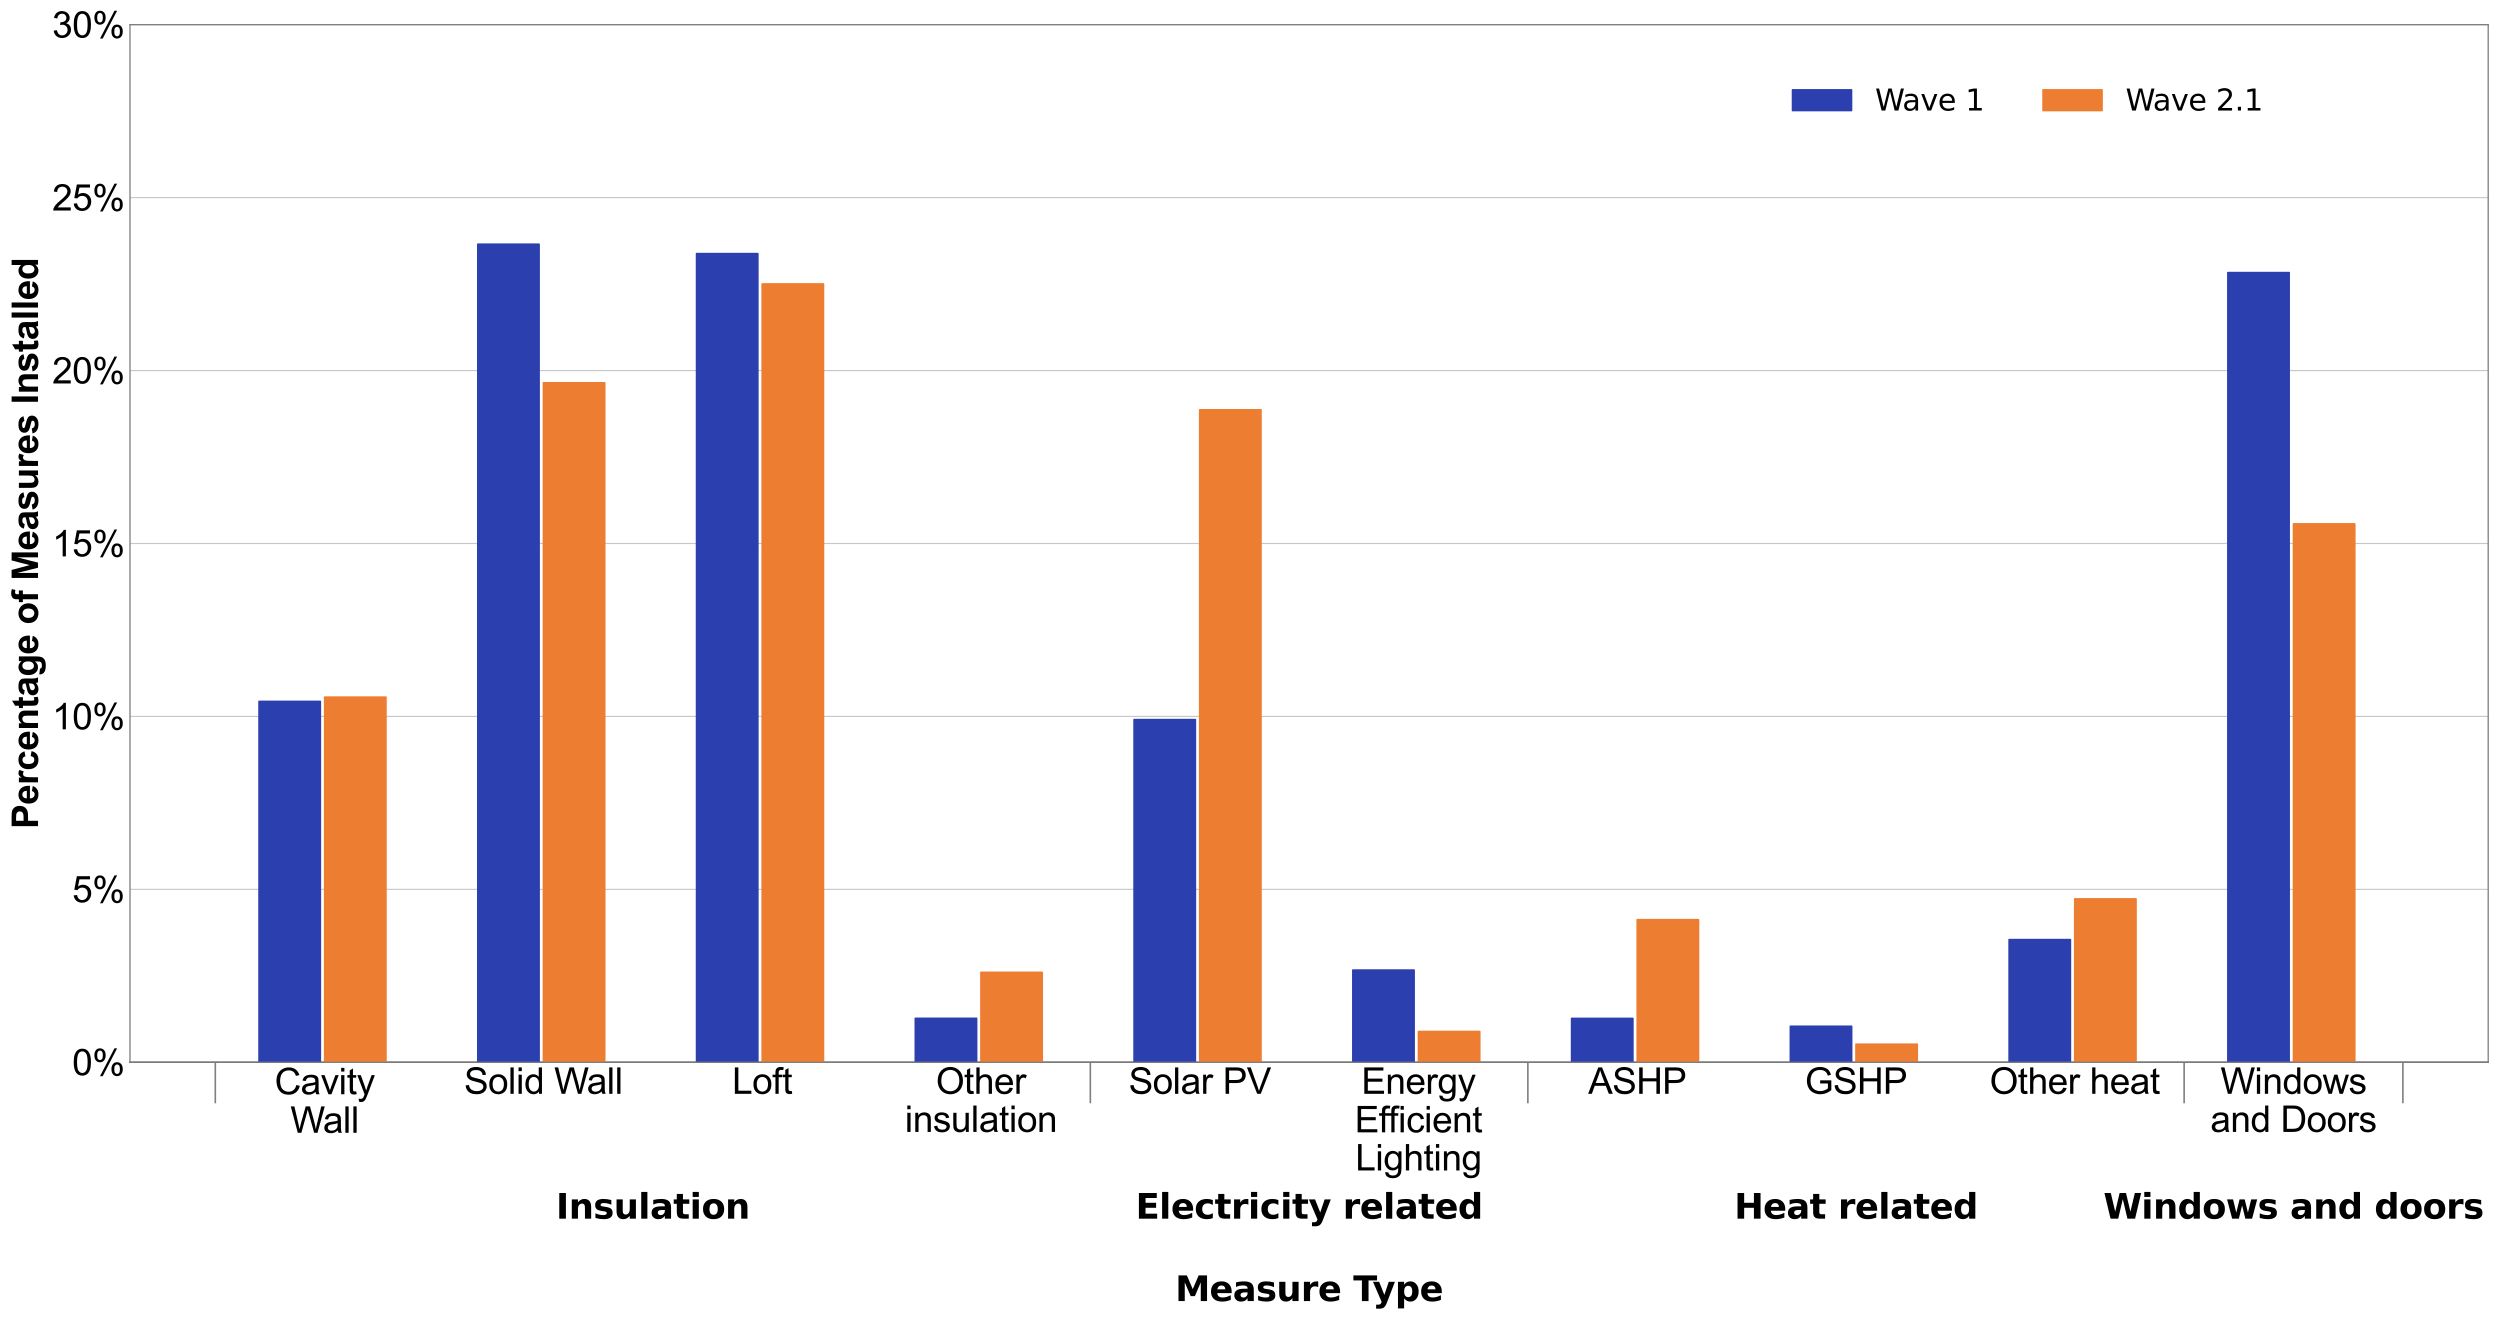 <?xml version="1.0" encoding="utf-8" standalone="no"?>
<!DOCTYPE svg PUBLIC "-//W3C//DTD SVG 1.1//EN"
  "http://www.w3.org/Graphics/SVG/1.1/DTD/svg11.dtd">
<svg xmlns:xlink="http://www.w3.org/1999/xlink" width="1526.577pt" height="806.218pt" viewBox="0 0 1526.577 806.218" xmlns="http://www.w3.org/2000/svg" version="1.1">
 <defs>
  <style type="text/css">*{stroke-linejoin: round; stroke-linecap: butt}</style>
 </defs>
 <g id="figure_1">
  <g id="patch_1">
   <path d="M 0 806.218 
L 1526.577 806.218 
L 1526.577 0 
L 0 0 
z
" style="fill: #ffffff"/>
  </g>
  <g id="axes_1">
   <g id="patch_2">
    <path d="M 79.377 648.674 
L 1519.377 648.674 
L 1519.377 15.074 
L 79.377 15.074 
z
" style="fill: #ffffff"/>
   </g>
   <g id="axes_2">
    <g id="patch_3">
     <path d="M 79.377 724.706 
L 1519.377 724.706 
L 1519.377 724.706 
L 79.377 724.706 
z
" style="fill: #ffffff"/>
    </g>
    <g id="matplotlib.axis_1">
     <g id="xtick_1">
      <g id="line2d_1"/>
      <g id="text_1">
       <!-- Insulation -->
       <g transform="translate(339.537 744.162)scale(0.21 -0.21)">
        <defs>
         <path id="DejaVuSans-Bold-49" d="M 588 4666 
L 1791 4666 
L 1791 0 
L 588 0 
L 588 4666 
z
" transform="scale(0.016)"/>
         <path id="DejaVuSans-Bold-6e" d="M 4056 2131 
L 4056 0 
L 2931 0 
L 2931 347 
L 2931 1631 
Q 2931 2084 2911 2256 
Q 2891 2428 2841 2509 
Q 2775 2619 2662 2680 
Q 2550 2741 2406 2741 
Q 2056 2741 1856 2470 
Q 1656 2200 1656 1722 
L 1656 0 
L 538 0 
L 538 3500 
L 1656 3500 
L 1656 2988 
Q 1909 3294 2193 3439 
Q 2478 3584 2822 3584 
Q 3428 3584 3742 3212 
Q 4056 2841 4056 2131 
z
" transform="scale(0.016)"/>
         <path id="DejaVuSans-Bold-73" d="M 3272 3391 
L 3272 2541 
Q 2913 2691 2578 2766 
Q 2244 2841 1947 2841 
Q 1628 2841 1473 2761 
Q 1319 2681 1319 2516 
Q 1319 2381 1436 2309 
Q 1553 2238 1856 2203 
L 2053 2175 
Q 2913 2066 3209 1816 
Q 3506 1566 3506 1031 
Q 3506 472 3093 190 
Q 2681 -91 1863 -91 
Q 1516 -91 1145 -36 
Q 775 19 384 128 
L 384 978 
Q 719 816 1070 734 
Q 1422 653 1784 653 
Q 2113 653 2278 743 
Q 2444 834 2444 1013 
Q 2444 1163 2330 1236 
Q 2216 1309 1875 1350 
L 1678 1375 
Q 931 1469 631 1722 
Q 331 1975 331 2491 
Q 331 3047 712 3315 
Q 1094 3584 1881 3584 
Q 2191 3584 2531 3537 
Q 2872 3491 3272 3391 
z
" transform="scale(0.016)"/>
         <path id="DejaVuSans-Bold-75" d="M 500 1363 
L 500 3500 
L 1625 3500 
L 1625 3150 
Q 1625 2866 1622 2436 
Q 1619 2006 1619 1863 
Q 1619 1441 1641 1255 
Q 1663 1069 1716 984 
Q 1784 875 1895 815 
Q 2006 756 2150 756 
Q 2500 756 2700 1025 
Q 2900 1294 2900 1772 
L 2900 3500 
L 4019 3500 
L 4019 0 
L 2900 0 
L 2900 506 
Q 2647 200 2364 54 
Q 2081 -91 1741 -91 
Q 1134 -91 817 281 
Q 500 653 500 1363 
z
" transform="scale(0.016)"/>
         <path id="DejaVuSans-Bold-6c" d="M 538 4863 
L 1656 4863 
L 1656 0 
L 538 0 
L 538 4863 
z
" transform="scale(0.016)"/>
         <path id="DejaVuSans-Bold-61" d="M 2106 1575 
Q 1756 1575 1579 1456 
Q 1403 1338 1403 1106 
Q 1403 894 1545 773 
Q 1688 653 1941 653 
Q 2256 653 2472 879 
Q 2688 1106 2688 1447 
L 2688 1575 
L 2106 1575 
z
M 3816 1997 
L 3816 0 
L 2688 0 
L 2688 519 
Q 2463 200 2181 54 
Q 1900 -91 1497 -91 
Q 953 -91 614 226 
Q 275 544 275 1050 
Q 275 1666 698 1953 
Q 1122 2241 2028 2241 
L 2688 2241 
L 2688 2328 
Q 2688 2594 2478 2717 
Q 2269 2841 1825 2841 
Q 1466 2841 1156 2769 
Q 847 2697 581 2553 
L 581 3406 
Q 941 3494 1303 3539 
Q 1666 3584 2028 3584 
Q 2975 3584 3395 3211 
Q 3816 2838 3816 1997 
z
" transform="scale(0.016)"/>
         <path id="DejaVuSans-Bold-74" d="M 1759 4494 
L 1759 3500 
L 2913 3500 
L 2913 2700 
L 1759 2700 
L 1759 1216 
Q 1759 972 1856 886 
Q 1953 800 2241 800 
L 2816 800 
L 2816 0 
L 1856 0 
Q 1194 0 917 276 
Q 641 553 641 1216 
L 641 2700 
L 84 2700 
L 84 3500 
L 641 3500 
L 641 4494 
L 1759 4494 
z
" transform="scale(0.016)"/>
         <path id="DejaVuSans-Bold-69" d="M 538 3500 
L 1656 3500 
L 1656 0 
L 538 0 
L 538 3500 
z
M 538 4863 
L 1656 4863 
L 1656 3950 
L 538 3950 
L 538 4863 
z
" transform="scale(0.016)"/>
         <path id="DejaVuSans-Bold-6f" d="M 2203 2784 
Q 1831 2784 1636 2517 
Q 1441 2250 1441 1747 
Q 1441 1244 1636 976 
Q 1831 709 2203 709 
Q 2569 709 2762 976 
Q 2956 1244 2956 1747 
Q 2956 2250 2762 2517 
Q 2569 2784 2203 2784 
z
M 2203 3584 
Q 3106 3584 3614 3096 
Q 4122 2609 4122 1747 
Q 4122 884 3614 396 
Q 3106 -91 2203 -91 
Q 1297 -91 786 396 
Q 275 884 275 1747 
Q 275 2609 786 3096 
Q 1297 3584 2203 3584 
z
" transform="scale(0.016)"/>
        </defs>
        <use xlink:href="#DejaVuSans-Bold-49"/>
        <use xlink:href="#DejaVuSans-Bold-6e" x="37.207"/>
        <use xlink:href="#DejaVuSans-Bold-73" x="108.398"/>
        <use xlink:href="#DejaVuSans-Bold-75" x="167.92"/>
        <use xlink:href="#DejaVuSans-Bold-6c" x="239.111"/>
        <use xlink:href="#DejaVuSans-Bold-61" x="273.389"/>
        <use xlink:href="#DejaVuSans-Bold-74" x="340.869"/>
        <use xlink:href="#DejaVuSans-Bold-69" x="388.672"/>
        <use xlink:href="#DejaVuSans-Bold-6f" x="422.949"/>
        <use xlink:href="#DejaVuSans-Bold-6e" x="491.65"/>
       </g>
      </g>
     </g>
     <g id="xtick_2">
      <g id="line2d_2"/>
      <g id="text_2">
       <!-- Electricity related -->
       <g transform="translate(693.477 744.162)scale(0.21 -0.21)">
        <defs>
         <path id="DejaVuSans-Bold-45" d="M 588 4666 
L 3834 4666 
L 3834 3756 
L 1791 3756 
L 1791 2888 
L 3713 2888 
L 3713 1978 
L 1791 1978 
L 1791 909 
L 3903 909 
L 3903 0 
L 588 0 
L 588 4666 
z
" transform="scale(0.016)"/>
         <path id="DejaVuSans-Bold-65" d="M 4031 1759 
L 4031 1441 
L 1416 1441 
Q 1456 1047 1700 850 
Q 1944 653 2381 653 
Q 2734 653 3104 758 
Q 3475 863 3866 1075 
L 3866 213 
Q 3469 63 3072 -14 
Q 2675 -91 2278 -91 
Q 1328 -91 801 392 
Q 275 875 275 1747 
Q 275 2603 792 3093 
Q 1309 3584 2216 3584 
Q 3041 3584 3536 3087 
Q 4031 2591 4031 1759 
z
M 2881 2131 
Q 2881 2450 2695 2645 
Q 2509 2841 2209 2841 
Q 1884 2841 1681 2658 
Q 1478 2475 1428 2131 
L 2881 2131 
z
" transform="scale(0.016)"/>
         <path id="DejaVuSans-Bold-63" d="M 3366 3391 
L 3366 2478 
Q 3138 2634 2908 2709 
Q 2678 2784 2431 2784 
Q 1963 2784 1702 2511 
Q 1441 2238 1441 1747 
Q 1441 1256 1702 982 
Q 1963 709 2431 709 
Q 2694 709 2930 787 
Q 3166 866 3366 1019 
L 3366 103 
Q 3103 6 2833 -42 
Q 2563 -91 2291 -91 
Q 1344 -91 809 395 
Q 275 881 275 1747 
Q 275 2613 809 3098 
Q 1344 3584 2291 3584 
Q 2566 3584 2833 3536 
Q 3100 3488 3366 3391 
z
" transform="scale(0.016)"/>
         <path id="DejaVuSans-Bold-72" d="M 3138 2547 
Q 2991 2616 2845 2648 
Q 2700 2681 2553 2681 
Q 2122 2681 1889 2404 
Q 1656 2128 1656 1613 
L 1656 0 
L 538 0 
L 538 3500 
L 1656 3500 
L 1656 2925 
Q 1872 3269 2151 3426 
Q 2431 3584 2822 3584 
Q 2878 3584 2943 3579 
Q 3009 3575 3134 3559 
L 3138 2547 
z
" transform="scale(0.016)"/>
         <path id="DejaVuSans-Bold-79" d="M 78 3500 
L 1197 3500 
L 2138 1125 
L 2938 3500 
L 4056 3500 
L 2584 -331 
Q 2363 -916 2067 -1148 
Q 1772 -1381 1288 -1381 
L 641 -1381 
L 641 -647 
L 991 -647 
Q 1275 -647 1404 -556 
Q 1534 -466 1606 -231 
L 1638 -134 
L 78 3500 
z
" transform="scale(0.016)"/>
         <path id="DejaVuSans-Bold-20" transform="scale(0.016)"/>
         <path id="DejaVuSans-Bold-64" d="M 2919 2988 
L 2919 4863 
L 4044 4863 
L 4044 0 
L 2919 0 
L 2919 506 
Q 2688 197 2409 53 
Q 2131 -91 1766 -91 
Q 1119 -91 703 423 
Q 288 938 288 1747 
Q 288 2556 703 3070 
Q 1119 3584 1766 3584 
Q 2128 3584 2408 3439 
Q 2688 3294 2919 2988 
z
M 2181 722 
Q 2541 722 2730 984 
Q 2919 1247 2919 1747 
Q 2919 2247 2730 2509 
Q 2541 2772 2181 2772 
Q 1825 2772 1636 2509 
Q 1447 2247 1447 1747 
Q 1447 1247 1636 984 
Q 1825 722 2181 722 
z
" transform="scale(0.016)"/>
        </defs>
        <use xlink:href="#DejaVuSans-Bold-45"/>
        <use xlink:href="#DejaVuSans-Bold-6c" x="68.311"/>
        <use xlink:href="#DejaVuSans-Bold-65" x="102.588"/>
        <use xlink:href="#DejaVuSans-Bold-63" x="170.41"/>
        <use xlink:href="#DejaVuSans-Bold-74" x="229.688"/>
        <use xlink:href="#DejaVuSans-Bold-72" x="277.49"/>
        <use xlink:href="#DejaVuSans-Bold-69" x="326.807"/>
        <use xlink:href="#DejaVuSans-Bold-63" x="361.084"/>
        <use xlink:href="#DejaVuSans-Bold-69" x="420.361"/>
        <use xlink:href="#DejaVuSans-Bold-74" x="454.639"/>
        <use xlink:href="#DejaVuSans-Bold-79" x="502.441"/>
        <use xlink:href="#DejaVuSans-Bold-20" x="567.627"/>
        <use xlink:href="#DejaVuSans-Bold-72" x="602.441"/>
        <use xlink:href="#DejaVuSans-Bold-65" x="651.758"/>
        <use xlink:href="#DejaVuSans-Bold-6c" x="719.58"/>
        <use xlink:href="#DejaVuSans-Bold-61" x="753.857"/>
        <use xlink:href="#DejaVuSans-Bold-74" x="821.338"/>
        <use xlink:href="#DejaVuSans-Bold-65" x="869.141"/>
        <use xlink:href="#DejaVuSans-Bold-64" x="936.963"/>
       </g>
      </g>
     </g>
     <g id="xtick_3">
      <g id="line2d_3"/>
      <g id="text_3">
       <!-- Heat related -->
       <g transform="translate(1059.018 744.162)scale(0.21 -0.21)">
        <defs>
         <path id="DejaVuSans-Bold-48" d="M 588 4666 
L 1791 4666 
L 1791 2888 
L 3566 2888 
L 3566 4666 
L 4769 4666 
L 4769 0 
L 3566 0 
L 3566 1978 
L 1791 1978 
L 1791 0 
L 588 0 
L 588 4666 
z
" transform="scale(0.016)"/>
        </defs>
        <use xlink:href="#DejaVuSans-Bold-48"/>
        <use xlink:href="#DejaVuSans-Bold-65" x="83.691"/>
        <use xlink:href="#DejaVuSans-Bold-61" x="151.514"/>
        <use xlink:href="#DejaVuSans-Bold-74" x="218.994"/>
        <use xlink:href="#DejaVuSans-Bold-20" x="266.797"/>
        <use xlink:href="#DejaVuSans-Bold-72" x="301.611"/>
        <use xlink:href="#DejaVuSans-Bold-65" x="350.928"/>
        <use xlink:href="#DejaVuSans-Bold-6c" x="418.75"/>
        <use xlink:href="#DejaVuSans-Bold-61" x="453.027"/>
        <use xlink:href="#DejaVuSans-Bold-74" x="520.508"/>
        <use xlink:href="#DejaVuSans-Bold-65" x="568.311"/>
        <use xlink:href="#DejaVuSans-Bold-64" x="636.133"/>
       </g>
      </g>
     </g>
     <g id="xtick_4">
      <g id="line2d_4"/>
      <g id="text_4">
       <!-- Windows and doors -->
       <g transform="translate(1284.397 744.162)scale(0.21 -0.21)">
        <defs>
         <path id="DejaVuSans-Bold-57" d="M 191 4666 
L 1344 4666 
L 2150 1275 
L 2950 4666 
L 4109 4666 
L 4909 1275 
L 5716 4666 
L 6859 4666 
L 5759 0 
L 4372 0 
L 3525 3547 
L 2688 0 
L 1300 0 
L 191 4666 
z
" transform="scale(0.016)"/>
         <path id="DejaVuSans-Bold-77" d="M 225 3500 
L 1313 3500 
L 1900 1088 
L 2491 3500 
L 3425 3500 
L 4013 1113 
L 4603 3500 
L 5691 3500 
L 4769 0 
L 3547 0 
L 2956 2406 
L 2369 0 
L 1147 0 
L 225 3500 
z
" transform="scale(0.016)"/>
        </defs>
        <use xlink:href="#DejaVuSans-Bold-57"/>
        <use xlink:href="#DejaVuSans-Bold-69" x="110.303"/>
        <use xlink:href="#DejaVuSans-Bold-6e" x="144.58"/>
        <use xlink:href="#DejaVuSans-Bold-64" x="215.771"/>
        <use xlink:href="#DejaVuSans-Bold-6f" x="287.354"/>
        <use xlink:href="#DejaVuSans-Bold-77" x="356.055"/>
        <use xlink:href="#DejaVuSans-Bold-73" x="448.438"/>
        <use xlink:href="#DejaVuSans-Bold-20" x="507.959"/>
        <use xlink:href="#DejaVuSans-Bold-61" x="542.773"/>
        <use xlink:href="#DejaVuSans-Bold-6e" x="610.254"/>
        <use xlink:href="#DejaVuSans-Bold-64" x="681.445"/>
        <use xlink:href="#DejaVuSans-Bold-20" x="753.027"/>
        <use xlink:href="#DejaVuSans-Bold-64" x="787.842"/>
        <use xlink:href="#DejaVuSans-Bold-6f" x="859.424"/>
        <use xlink:href="#DejaVuSans-Bold-6f" x="928.125"/>
        <use xlink:href="#DejaVuSans-Bold-72" x="996.826"/>
        <use xlink:href="#DejaVuSans-Bold-73" x="1046.143"/>
       </g>
      </g>
     </g>
     <g id="text_5">
      <!-- Measure Type -->
      <g transform="translate(717.642 794.486)scale(0.21 -0.21)">
       <defs>
        <path id="DejaVuSans-Bold-4d" d="M 588 4666 
L 2119 4666 
L 3181 2169 
L 4250 4666 
L 5778 4666 
L 5778 0 
L 4641 0 
L 4641 3413 
L 3566 897 
L 2803 897 
L 1728 3413 
L 1728 0 
L 588 0 
L 588 4666 
z
" transform="scale(0.016)"/>
        <path id="DejaVuSans-Bold-54" d="M 31 4666 
L 4331 4666 
L 4331 3756 
L 2784 3756 
L 2784 0 
L 1581 0 
L 1581 3756 
L 31 3756 
L 31 4666 
z
" transform="scale(0.016)"/>
        <path id="DejaVuSans-Bold-70" d="M 1656 506 
L 1656 -1331 
L 538 -1331 
L 538 3500 
L 1656 3500 
L 1656 2988 
Q 1888 3294 2169 3439 
Q 2450 3584 2816 3584 
Q 3463 3584 3878 3070 
Q 4294 2556 4294 1747 
Q 4294 938 3878 423 
Q 3463 -91 2816 -91 
Q 2450 -91 2169 54 
Q 1888 200 1656 506 
z
M 2400 2772 
Q 2041 2772 1848 2508 
Q 1656 2244 1656 1747 
Q 1656 1250 1848 986 
Q 2041 722 2400 722 
Q 2759 722 2948 984 
Q 3138 1247 3138 1747 
Q 3138 2247 2948 2509 
Q 2759 2772 2400 2772 
z
" transform="scale(0.016)"/>
       </defs>
       <use xlink:href="#DejaVuSans-Bold-4d"/>
       <use xlink:href="#DejaVuSans-Bold-65" x="99.512"/>
       <use xlink:href="#DejaVuSans-Bold-61" x="167.334"/>
       <use xlink:href="#DejaVuSans-Bold-73" x="234.814"/>
       <use xlink:href="#DejaVuSans-Bold-75" x="294.336"/>
       <use xlink:href="#DejaVuSans-Bold-72" x="365.527"/>
       <use xlink:href="#DejaVuSans-Bold-65" x="414.844"/>
       <use xlink:href="#DejaVuSans-Bold-20" x="482.666"/>
       <use xlink:href="#DejaVuSans-Bold-54" x="517.48"/>
       <use xlink:href="#DejaVuSans-Bold-79" x="573.818"/>
       <use xlink:href="#DejaVuSans-Bold-70" x="639.004"/>
       <use xlink:href="#DejaVuSans-Bold-65" x="710.586"/>
      </g>
     </g>
    </g>
    <g id="matplotlib.axis_2"/>
    <g id="patch_4">
     <path d="M 79.377 724.706 
L 1519.377 724.706 
" style="fill: none"/>
    </g>
   </g>
   <g id="axes_3">
    <g id="patch_5">
     <path d="M 79.377 648.674 
L 1519.377 648.674 
L 1519.377 648.674 
L 79.377 648.674 
z
" style="fill: #ffffff"/>
    </g>
    <g id="matplotlib.axis_3">
     <g id="xtick_5">
      <g id="line2d_5">
       <defs>
        <path id="mca05d6caa0" d="M 0 0 
L 0 25 
" style="stroke: #808080"/>
       </defs>
       <g>
        <use xlink:href="#mca05d6caa0" x="131.473" y="648.674" style="fill: #808080; stroke: #808080"/>
       </g>
      </g>
     </g>
     <g id="xtick_6">
      <g id="line2d_6">
       <g>
        <use xlink:href="#mca05d6caa0" x="665.796" y="648.674" style="fill: #808080; stroke: #808080"/>
       </g>
      </g>
     </g>
     <g id="xtick_7">
      <g id="line2d_7">
       <g>
        <use xlink:href="#mca05d6caa0" x="932.957" y="648.674" style="fill: #808080; stroke: #808080"/>
       </g>
      </g>
     </g>
     <g id="xtick_8">
      <g id="line2d_8">
       <g>
        <use xlink:href="#mca05d6caa0" x="1333.699" y="648.674" style="fill: #808080; stroke: #808080"/>
       </g>
      </g>
     </g>
     <g id="xtick_9">
      <g id="line2d_9">
       <g>
        <use xlink:href="#mca05d6caa0" x="1467.28" y="648.674" style="fill: #808080; stroke: #808080"/>
       </g>
      </g>
     </g>
    </g>
    <g id="matplotlib.axis_4"/>
    <g id="patch_6">
     <path d="M 79.377 648.674 
L 1519.377 648.674 
" style="fill: none; stroke: #000000; stroke-width: 0.8; stroke-linejoin: miter; stroke-linecap: square"/>
    </g>
   </g>
   <g id="matplotlib.axis_5">
    <g id="xtick_10">
     <g id="line2d_10"/>
     <g id="text_6">
      <!-- Cavity -->
      <g transform="translate(167.702 668.189)scale(0.22 -0.22)">
       <defs>
        <path id="ArialMT-43" d="M 3763 1606 
L 4369 1453 
Q 4178 706 3683 314 
Q 3188 -78 2472 -78 
Q 1731 -78 1267 223 
Q 803 525 561 1097 
Q 319 1669 319 2325 
Q 319 3041 592 3573 
Q 866 4106 1370 4382 
Q 1875 4659 2481 4659 
Q 3169 4659 3637 4309 
Q 4106 3959 4291 3325 
L 3694 3184 
Q 3534 3684 3231 3912 
Q 2928 4141 2469 4141 
Q 1941 4141 1586 3887 
Q 1231 3634 1087 3207 
Q 944 2781 944 2328 
Q 944 1744 1114 1308 
Q 1284 872 1643 656 
Q 2003 441 2422 441 
Q 2931 441 3284 734 
Q 3638 1028 3763 1606 
z
" transform="scale(0.016)"/>
        <path id="ArialMT-61" d="M 2588 409 
Q 2275 144 1986 34 
Q 1697 -75 1366 -75 
Q 819 -75 525 192 
Q 231 459 231 875 
Q 231 1119 342 1320 
Q 453 1522 633 1644 
Q 813 1766 1038 1828 
Q 1203 1872 1538 1913 
Q 2219 1994 2541 2106 
Q 2544 2222 2544 2253 
Q 2544 2597 2384 2738 
Q 2169 2928 1744 2928 
Q 1347 2928 1158 2789 
Q 969 2650 878 2297 
L 328 2372 
Q 403 2725 575 2942 
Q 747 3159 1072 3276 
Q 1397 3394 1825 3394 
Q 2250 3394 2515 3294 
Q 2781 3194 2906 3042 
Q 3031 2891 3081 2659 
Q 3109 2516 3109 2141 
L 3109 1391 
Q 3109 606 3145 398 
Q 3181 191 3288 0 
L 2700 0 
Q 2613 175 2588 409 
z
M 2541 1666 
Q 2234 1541 1622 1453 
Q 1275 1403 1131 1340 
Q 988 1278 909 1158 
Q 831 1038 831 891 
Q 831 666 1001 516 
Q 1172 366 1500 366 
Q 1825 366 2078 508 
Q 2331 650 2450 897 
Q 2541 1088 2541 1459 
L 2541 1666 
z
" transform="scale(0.016)"/>
        <path id="ArialMT-76" d="M 1344 0 
L 81 3319 
L 675 3319 
L 1388 1331 
Q 1503 1009 1600 663 
Q 1675 925 1809 1294 
L 2547 3319 
L 3125 3319 
L 1869 0 
L 1344 0 
z
" transform="scale(0.016)"/>
        <path id="ArialMT-69" d="M 425 3934 
L 425 4581 
L 988 4581 
L 988 3934 
L 425 3934 
z
M 425 0 
L 425 3319 
L 988 3319 
L 988 0 
L 425 0 
z
" transform="scale(0.016)"/>
        <path id="ArialMT-74" d="M 1650 503 
L 1731 6 
Q 1494 -44 1306 -44 
Q 1000 -44 831 53 
Q 663 150 594 308 
Q 525 466 525 972 
L 525 2881 
L 113 2881 
L 113 3319 
L 525 3319 
L 525 4141 
L 1084 4478 
L 1084 3319 
L 1650 3319 
L 1650 2881 
L 1084 2881 
L 1084 941 
Q 1084 700 1114 631 
Q 1144 563 1211 522 
Q 1278 481 1403 481 
Q 1497 481 1650 503 
z
" transform="scale(0.016)"/>
        <path id="ArialMT-79" d="M 397 -1278 
L 334 -750 
Q 519 -800 656 -800 
Q 844 -800 956 -737 
Q 1069 -675 1141 -563 
Q 1194 -478 1313 -144 
Q 1328 -97 1363 -6 
L 103 3319 
L 709 3319 
L 1400 1397 
Q 1534 1031 1641 628 
Q 1738 1016 1872 1384 
L 2581 3319 
L 3144 3319 
L 1881 -56 
Q 1678 -603 1566 -809 
Q 1416 -1088 1222 -1217 
Q 1028 -1347 759 -1347 
Q 597 -1347 397 -1278 
z
" transform="scale(0.016)"/>
       </defs>
       <use xlink:href="#ArialMT-43"/>
       <use xlink:href="#ArialMT-61" x="72.217"/>
       <use xlink:href="#ArialMT-76" x="127.832"/>
       <use xlink:href="#ArialMT-69" x="177.832"/>
       <use xlink:href="#ArialMT-74" x="200.049"/>
       <use xlink:href="#ArialMT-79" x="227.832"/>
      </g>
      <!-- Wall -->
      <g transform="translate(177.288 691.716)scale(0.22 -0.22)">
       <defs>
        <path id="ArialMT-57" d="M 1294 0 
L 78 4581 
L 700 4581 
L 1397 1578 
Q 1509 1106 1591 641 
Q 1766 1375 1797 1488 
L 2669 4581 
L 3400 4581 
L 4056 2263 
Q 4303 1400 4413 641 
Q 4500 1075 4641 1638 
L 5359 4581 
L 5969 4581 
L 4713 0 
L 4128 0 
L 3163 3491 
Q 3041 3928 3019 4028 
Q 2947 3713 2884 3491 
L 1913 0 
L 1294 0 
z
" transform="scale(0.016)"/>
        <path id="ArialMT-6c" d="M 409 0 
L 409 4581 
L 972 4581 
L 972 0 
L 409 0 
z
" transform="scale(0.016)"/>
       </defs>
       <use xlink:href="#ArialMT-57"/>
       <use xlink:href="#ArialMT-61" x="90.635"/>
       <use xlink:href="#ArialMT-6c" x="146.25"/>
       <use xlink:href="#ArialMT-6c" x="168.467"/>
      </g>
     </g>
    </g>
    <g id="xtick_11">
     <g id="line2d_11"/>
     <g id="text_7">
      <!-- Solid Wall -->
      <g transform="translate(283.353 667.921)scale(0.22 -0.22)">
       <defs>
        <path id="ArialMT-53" d="M 288 1472 
L 859 1522 
Q 900 1178 1048 958 
Q 1197 738 1509 602 
Q 1822 466 2213 466 
Q 2559 466 2825 569 
Q 3091 672 3220 851 
Q 3350 1031 3350 1244 
Q 3350 1459 3225 1620 
Q 3100 1781 2813 1891 
Q 2628 1963 1997 2114 
Q 1366 2266 1113 2400 
Q 784 2572 623 2826 
Q 463 3081 463 3397 
Q 463 3744 659 4045 
Q 856 4347 1234 4503 
Q 1613 4659 2075 4659 
Q 2584 4659 2973 4495 
Q 3363 4331 3572 4012 
Q 3781 3694 3797 3291 
L 3216 3247 
Q 3169 3681 2898 3903 
Q 2628 4125 2100 4125 
Q 1550 4125 1298 3923 
Q 1047 3722 1047 3438 
Q 1047 3191 1225 3031 
Q 1400 2872 2139 2705 
Q 2878 2538 3153 2413 
Q 3553 2228 3743 1945 
Q 3934 1663 3934 1294 
Q 3934 928 3725 604 
Q 3516 281 3123 101 
Q 2731 -78 2241 -78 
Q 1619 -78 1198 103 
Q 778 284 539 648 
Q 300 1013 288 1472 
z
" transform="scale(0.016)"/>
        <path id="ArialMT-6f" d="M 213 1659 
Q 213 2581 725 3025 
Q 1153 3394 1769 3394 
Q 2453 3394 2887 2945 
Q 3322 2497 3322 1706 
Q 3322 1066 3130 698 
Q 2938 331 2570 128 
Q 2203 -75 1769 -75 
Q 1072 -75 642 372 
Q 213 819 213 1659 
z
M 791 1659 
Q 791 1022 1069 705 
Q 1347 388 1769 388 
Q 2188 388 2466 706 
Q 2744 1025 2744 1678 
Q 2744 2294 2464 2611 
Q 2184 2928 1769 2928 
Q 1347 2928 1069 2612 
Q 791 2297 791 1659 
z
" transform="scale(0.016)"/>
        <path id="ArialMT-64" d="M 2575 0 
L 2575 419 
Q 2259 -75 1647 -75 
Q 1250 -75 917 144 
Q 584 363 401 755 
Q 219 1147 219 1656 
Q 219 2153 384 2558 
Q 550 2963 881 3178 
Q 1213 3394 1622 3394 
Q 1922 3394 2156 3267 
Q 2391 3141 2538 2938 
L 2538 4581 
L 3097 4581 
L 3097 0 
L 2575 0 
z
M 797 1656 
Q 797 1019 1065 703 
Q 1334 388 1700 388 
Q 2069 388 2326 689 
Q 2584 991 2584 1609 
Q 2584 2291 2321 2609 
Q 2059 2928 1675 2928 
Q 1300 2928 1048 2622 
Q 797 2316 797 1656 
z
" transform="scale(0.016)"/>
        <path id="ArialMT-20" transform="scale(0.016)"/>
       </defs>
       <use xlink:href="#ArialMT-53"/>
       <use xlink:href="#ArialMT-6f" x="66.699"/>
       <use xlink:href="#ArialMT-6c" x="122.314"/>
       <use xlink:href="#ArialMT-69" x="144.531"/>
       <use xlink:href="#ArialMT-64" x="166.748"/>
       <use xlink:href="#ArialMT-20" x="222.363"/>
       <use xlink:href="#ArialMT-57" x="250.146"/>
       <use xlink:href="#ArialMT-61" x="340.781"/>
       <use xlink:href="#ArialMT-6c" x="396.396"/>
       <use xlink:href="#ArialMT-6c" x="418.613"/>
      </g>
     </g>
    </g>
    <g id="xtick_12">
     <g id="line2d_12"/>
     <g id="text_8">
      <!-- Loft -->
      <g transform="translate(447.079 667.921)scale(0.22 -0.22)">
       <defs>
        <path id="ArialMT-4c" d="M 469 0 
L 469 4581 
L 1075 4581 
L 1075 541 
L 3331 541 
L 3331 0 
L 469 0 
z
" transform="scale(0.016)"/>
        <path id="ArialMT-66" d="M 556 0 
L 556 2881 
L 59 2881 
L 59 3319 
L 556 3319 
L 556 3672 
Q 556 4006 616 4169 
Q 697 4388 901 4523 
Q 1106 4659 1475 4659 
Q 1713 4659 2000 4603 
L 1916 4113 
Q 1741 4144 1584 4144 
Q 1328 4144 1222 4034 
Q 1116 3925 1116 3625 
L 1116 3319 
L 1763 3319 
L 1763 2881 
L 1116 2881 
L 1116 0 
L 556 0 
z
" transform="scale(0.016)"/>
       </defs>
       <use xlink:href="#ArialMT-4c"/>
       <use xlink:href="#ArialMT-6f" x="55.615"/>
       <use xlink:href="#ArialMT-66" x="111.23"/>
       <use xlink:href="#ArialMT-74" x="139.014"/>
      </g>
     </g>
    </g>
    <g id="xtick_13">
     <g id="line2d_13"/>
     <g id="text_9">
      <!-- Other -->
      <g transform="translate(571.497 667.921)scale(0.22 -0.22)">
       <defs>
        <path id="ArialMT-4f" d="M 309 2231 
Q 309 3372 921 4017 
Q 1534 4663 2503 4663 
Q 3138 4663 3647 4359 
Q 4156 4056 4423 3514 
Q 4691 2972 4691 2284 
Q 4691 1588 4409 1038 
Q 4128 488 3612 205 
Q 3097 -78 2500 -78 
Q 1853 -78 1343 234 
Q 834 547 571 1087 
Q 309 1628 309 2231 
z
M 934 2222 
Q 934 1394 1379 917 
Q 1825 441 2497 441 
Q 3181 441 3623 922 
Q 4066 1403 4066 2288 
Q 4066 2847 3877 3264 
Q 3688 3681 3323 3911 
Q 2959 4141 2506 4141 
Q 1863 4141 1398 3698 
Q 934 3256 934 2222 
z
" transform="scale(0.016)"/>
        <path id="ArialMT-68" d="M 422 0 
L 422 4581 
L 984 4581 
L 984 2938 
Q 1378 3394 1978 3394 
Q 2347 3394 2619 3248 
Q 2891 3103 3008 2847 
Q 3125 2591 3125 2103 
L 3125 0 
L 2563 0 
L 2563 2103 
Q 2563 2525 2380 2717 
Q 2197 2909 1863 2909 
Q 1613 2909 1392 2779 
Q 1172 2650 1078 2428 
Q 984 2206 984 1816 
L 984 0 
L 422 0 
z
" transform="scale(0.016)"/>
        <path id="ArialMT-65" d="M 2694 1069 
L 3275 997 
Q 3138 488 2766 206 
Q 2394 -75 1816 -75 
Q 1088 -75 661 373 
Q 234 822 234 1631 
Q 234 2469 665 2931 
Q 1097 3394 1784 3394 
Q 2450 3394 2872 2941 
Q 3294 2488 3294 1666 
Q 3294 1616 3291 1516 
L 816 1516 
Q 847 969 1125 678 
Q 1403 388 1819 388 
Q 2128 388 2347 550 
Q 2566 713 2694 1069 
z
M 847 1978 
L 2700 1978 
Q 2663 2397 2488 2606 
Q 2219 2931 1791 2931 
Q 1403 2931 1139 2672 
Q 875 2413 847 1978 
z
" transform="scale(0.016)"/>
        <path id="ArialMT-72" d="M 416 0 
L 416 3319 
L 922 3319 
L 922 2816 
Q 1116 3169 1280 3281 
Q 1444 3394 1641 3394 
Q 1925 3394 2219 3213 
L 2025 2691 
Q 1819 2813 1613 2813 
Q 1428 2813 1281 2702 
Q 1134 2591 1072 2394 
Q 978 2094 978 1738 
L 978 0 
L 416 0 
z
" transform="scale(0.016)"/>
       </defs>
       <use xlink:href="#ArialMT-4f"/>
       <use xlink:href="#ArialMT-74" x="77.783"/>
       <use xlink:href="#ArialMT-68" x="105.566"/>
       <use xlink:href="#ArialMT-65" x="161.182"/>
       <use xlink:href="#ArialMT-72" x="216.797"/>
      </g>
      <!-- insulation -->
      <g transform="translate(552.532 691.19)scale(0.22 -0.22)">
       <defs>
        <path id="ArialMT-6e" d="M 422 0 
L 422 3319 
L 928 3319 
L 928 2847 
Q 1294 3394 1984 3394 
Q 2284 3394 2536 3286 
Q 2788 3178 2913 3003 
Q 3038 2828 3088 2588 
Q 3119 2431 3119 2041 
L 3119 0 
L 2556 0 
L 2556 2019 
Q 2556 2363 2490 2533 
Q 2425 2703 2258 2804 
Q 2091 2906 1866 2906 
Q 1506 2906 1245 2678 
Q 984 2450 984 1813 
L 984 0 
L 422 0 
z
" transform="scale(0.016)"/>
        <path id="ArialMT-73" d="M 197 991 
L 753 1078 
Q 800 744 1014 566 
Q 1228 388 1613 388 
Q 2000 388 2187 545 
Q 2375 703 2375 916 
Q 2375 1106 2209 1216 
Q 2094 1291 1634 1406 
Q 1016 1563 777 1677 
Q 538 1791 414 1992 
Q 291 2194 291 2438 
Q 291 2659 392 2848 
Q 494 3038 669 3163 
Q 800 3259 1026 3326 
Q 1253 3394 1513 3394 
Q 1903 3394 2198 3281 
Q 2494 3169 2634 2976 
Q 2775 2784 2828 2463 
L 2278 2388 
Q 2241 2644 2061 2787 
Q 1881 2931 1553 2931 
Q 1166 2931 1000 2803 
Q 834 2675 834 2503 
Q 834 2394 903 2306 
Q 972 2216 1119 2156 
Q 1203 2125 1616 2013 
Q 2213 1853 2448 1751 
Q 2684 1650 2818 1456 
Q 2953 1263 2953 975 
Q 2953 694 2789 445 
Q 2625 197 2315 61 
Q 2006 -75 1616 -75 
Q 969 -75 630 194 
Q 291 463 197 991 
z
" transform="scale(0.016)"/>
        <path id="ArialMT-75" d="M 2597 0 
L 2597 488 
Q 2209 -75 1544 -75 
Q 1250 -75 995 37 
Q 741 150 617 320 
Q 494 491 444 738 
Q 409 903 409 1263 
L 409 3319 
L 972 3319 
L 972 1478 
Q 972 1038 1006 884 
Q 1059 663 1231 536 
Q 1403 409 1656 409 
Q 1909 409 2131 539 
Q 2353 669 2445 892 
Q 2538 1116 2538 1541 
L 2538 3319 
L 3100 3319 
L 3100 0 
L 2597 0 
z
" transform="scale(0.016)"/>
       </defs>
       <use xlink:href="#ArialMT-69"/>
       <use xlink:href="#ArialMT-6e" x="22.217"/>
       <use xlink:href="#ArialMT-73" x="77.832"/>
       <use xlink:href="#ArialMT-75" x="127.832"/>
       <use xlink:href="#ArialMT-6c" x="183.447"/>
       <use xlink:href="#ArialMT-61" x="205.664"/>
       <use xlink:href="#ArialMT-74" x="261.279"/>
       <use xlink:href="#ArialMT-69" x="289.062"/>
       <use xlink:href="#ArialMT-6f" x="311.279"/>
       <use xlink:href="#ArialMT-6e" x="366.895"/>
      </g>
     </g>
    </g>
    <g id="xtick_14">
     <g id="line2d_14"/>
     <g id="text_10">
      <!-- Solar PV -->
      <g transform="translate(689.177 667.921)scale(0.22 -0.22)">
       <defs>
        <path id="ArialMT-50" d="M 494 0 
L 494 4581 
L 2222 4581 
Q 2678 4581 2919 4538 
Q 3256 4481 3484 4323 
Q 3713 4166 3852 3881 
Q 3991 3597 3991 3256 
Q 3991 2672 3619 2267 
Q 3247 1863 2275 1863 
L 1100 1863 
L 1100 0 
L 494 0 
z
M 1100 2403 
L 2284 2403 
Q 2872 2403 3119 2622 
Q 3366 2841 3366 3238 
Q 3366 3525 3220 3729 
Q 3075 3934 2838 4000 
Q 2684 4041 2272 4041 
L 1100 4041 
L 1100 2403 
z
" transform="scale(0.016)"/>
        <path id="ArialMT-56" d="M 1803 0 
L 28 4581 
L 684 4581 
L 1875 1253 
Q 2019 853 2116 503 
Q 2222 878 2363 1253 
L 3600 4581 
L 4219 4581 
L 2425 0 
L 1803 0 
z
" transform="scale(0.016)"/>
       </defs>
       <use xlink:href="#ArialMT-53"/>
       <use xlink:href="#ArialMT-6f" x="66.699"/>
       <use xlink:href="#ArialMT-6c" x="122.314"/>
       <use xlink:href="#ArialMT-61" x="144.531"/>
       <use xlink:href="#ArialMT-72" x="200.146"/>
       <use xlink:href="#ArialMT-20" x="233.447"/>
       <use xlink:href="#ArialMT-50" x="261.23"/>
       <use xlink:href="#ArialMT-56" x="327.93"/>
      </g>
     </g>
    </g>
    <g id="xtick_15">
     <g id="line2d_15"/>
     <g id="text_11">
      <!-- Energy -->
      <g transform="translate(831.316 667.921)scale(0.22 -0.22)">
       <defs>
        <path id="ArialMT-45" d="M 506 0 
L 506 4581 
L 3819 4581 
L 3819 4041 
L 1113 4041 
L 1113 2638 
L 3647 2638 
L 3647 2100 
L 1113 2100 
L 1113 541 
L 3925 541 
L 3925 0 
L 506 0 
z
" transform="scale(0.016)"/>
        <path id="ArialMT-67" d="M 319 -275 
L 866 -356 
Q 900 -609 1056 -725 
Q 1266 -881 1628 -881 
Q 2019 -881 2231 -725 
Q 2444 -569 2519 -288 
Q 2563 -116 2559 434 
Q 2191 0 1641 0 
Q 956 0 581 494 
Q 206 988 206 1678 
Q 206 2153 378 2554 
Q 550 2956 876 3175 
Q 1203 3394 1644 3394 
Q 2231 3394 2613 2919 
L 2613 3319 
L 3131 3319 
L 3131 450 
Q 3131 -325 2973 -648 
Q 2816 -972 2473 -1159 
Q 2131 -1347 1631 -1347 
Q 1038 -1347 672 -1080 
Q 306 -813 319 -275 
z
M 784 1719 
Q 784 1066 1043 766 
Q 1303 466 1694 466 
Q 2081 466 2343 764 
Q 2606 1063 2606 1700 
Q 2606 2309 2336 2618 
Q 2066 2928 1684 2928 
Q 1309 2928 1046 2623 
Q 784 2319 784 1719 
z
" transform="scale(0.016)"/>
       </defs>
       <use xlink:href="#ArialMT-45"/>
       <use xlink:href="#ArialMT-6e" x="66.699"/>
       <use xlink:href="#ArialMT-65" x="122.314"/>
       <use xlink:href="#ArialMT-72" x="177.93"/>
       <use xlink:href="#ArialMT-67" x="211.23"/>
       <use xlink:href="#ArialMT-79" x="266.846"/>
      </g>
      <!-- Efficient -->
      <g transform="translate(827.232 691.448)scale(0.22 -0.22)">
       <defs>
        <path id="ArialMT-63" d="M 2588 1216 
L 3141 1144 
Q 3050 572 2676 248 
Q 2303 -75 1759 -75 
Q 1078 -75 664 370 
Q 250 816 250 1647 
Q 250 2184 428 2587 
Q 606 2991 970 3192 
Q 1334 3394 1763 3394 
Q 2303 3394 2647 3120 
Q 2991 2847 3088 2344 
L 2541 2259 
Q 2463 2594 2264 2762 
Q 2066 2931 1784 2931 
Q 1359 2931 1093 2626 
Q 828 2322 828 1663 
Q 828 994 1084 691 
Q 1341 388 1753 388 
Q 2084 388 2306 591 
Q 2528 794 2588 1216 
z
" transform="scale(0.016)"/>
       </defs>
       <use xlink:href="#ArialMT-45"/>
       <use xlink:href="#ArialMT-66" x="66.699"/>
       <use xlink:href="#ArialMT-66" x="92.732"/>
       <use xlink:href="#ArialMT-69" x="120.516"/>
       <use xlink:href="#ArialMT-63" x="142.732"/>
       <use xlink:href="#ArialMT-69" x="192.732"/>
       <use xlink:href="#ArialMT-65" x="214.949"/>
       <use xlink:href="#ArialMT-6e" x="270.564"/>
       <use xlink:href="#ArialMT-74" x="326.18"/>
      </g>
      <!-- Lighting -->
      <g transform="translate(827.638 714.717)scale(0.22 -0.22)">
       <use xlink:href="#ArialMT-4c"/>
       <use xlink:href="#ArialMT-69" x="55.615"/>
       <use xlink:href="#ArialMT-67" x="77.832"/>
       <use xlink:href="#ArialMT-68" x="133.447"/>
       <use xlink:href="#ArialMT-74" x="189.062"/>
       <use xlink:href="#ArialMT-69" x="216.846"/>
       <use xlink:href="#ArialMT-6e" x="239.062"/>
       <use xlink:href="#ArialMT-67" x="294.678"/>
      </g>
     </g>
    </g>
    <g id="xtick_16">
     <g id="line2d_16"/>
     <g id="text_12">
      <!-- ASHP -->
      <g transform="translate(969.792 667.921)scale(0.22 -0.22)">
       <defs>
        <path id="ArialMT-41" d="M -9 0 
L 1750 4581 
L 2403 4581 
L 4278 0 
L 3588 0 
L 3053 1388 
L 1138 1388 
L 634 0 
L -9 0 
z
M 1313 1881 
L 2866 1881 
L 2388 3150 
Q 2169 3728 2063 4100 
Q 1975 3659 1816 3225 
L 1313 1881 
z
" transform="scale(0.016)"/>
        <path id="ArialMT-48" d="M 513 0 
L 513 4581 
L 1119 4581 
L 1119 2700 
L 3500 2700 
L 3500 4581 
L 4106 4581 
L 4106 0 
L 3500 0 
L 3500 2159 
L 1119 2159 
L 1119 0 
L 513 0 
z
" transform="scale(0.016)"/>
       </defs>
       <use xlink:href="#ArialMT-41"/>
       <use xlink:href="#ArialMT-53" x="66.699"/>
       <use xlink:href="#ArialMT-48" x="133.398"/>
       <use xlink:href="#ArialMT-50" x="205.615"/>
      </g>
     </g>
    </g>
    <g id="xtick_17">
     <g id="line2d_17"/>
     <g id="text_13">
      <!-- GSHP -->
      <g transform="translate(1102.154 667.921)scale(0.22 -0.22)">
       <defs>
        <path id="ArialMT-47" d="M 2638 1797 
L 2638 2334 
L 4578 2338 
L 4578 638 
Q 4131 281 3656 101 
Q 3181 -78 2681 -78 
Q 2006 -78 1454 211 
Q 903 500 622 1047 
Q 341 1594 341 2269 
Q 341 2938 620 3517 
Q 900 4097 1425 4378 
Q 1950 4659 2634 4659 
Q 3131 4659 3532 4498 
Q 3934 4338 4162 4050 
Q 4391 3763 4509 3300 
L 3963 3150 
Q 3859 3500 3706 3700 
Q 3553 3900 3268 4020 
Q 2984 4141 2638 4141 
Q 2222 4141 1919 4014 
Q 1616 3888 1430 3681 
Q 1244 3475 1141 3228 
Q 966 2803 966 2306 
Q 966 1694 1177 1281 
Q 1388 869 1791 669 
Q 2194 469 2647 469 
Q 3041 469 3416 620 
Q 3791 772 3984 944 
L 3984 1797 
L 2638 1797 
z
" transform="scale(0.016)"/>
       </defs>
       <use xlink:href="#ArialMT-47"/>
       <use xlink:href="#ArialMT-53" x="77.783"/>
       <use xlink:href="#ArialMT-48" x="144.482"/>
       <use xlink:href="#ArialMT-50" x="216.699"/>
      </g>
     </g>
    </g>
    <g id="xtick_18">
     <g id="line2d_18"/>
     <g id="text_14">
      <!-- Other heat -->
      <g transform="translate(1214.937 667.921)scale(0.22 -0.22)">
       <use xlink:href="#ArialMT-4f"/>
       <use xlink:href="#ArialMT-74" x="77.783"/>
       <use xlink:href="#ArialMT-68" x="105.566"/>
       <use xlink:href="#ArialMT-65" x="161.182"/>
       <use xlink:href="#ArialMT-72" x="216.797"/>
       <use xlink:href="#ArialMT-20" x="250.098"/>
       <use xlink:href="#ArialMT-68" x="277.881"/>
       <use xlink:href="#ArialMT-65" x="333.496"/>
       <use xlink:href="#ArialMT-61" x="389.111"/>
       <use xlink:href="#ArialMT-74" x="444.727"/>
      </g>
     </g>
    </g>
    <g id="xtick_19">
     <g id="line2d_19"/>
     <g id="text_15">
      <!-- Windows -->
      <g transform="translate(1355.868 667.921)scale(0.22 -0.22)">
       <defs>
        <path id="ArialMT-77" d="M 1034 0 
L 19 3319 
L 600 3319 
L 1128 1403 
L 1325 691 
Q 1338 744 1497 1375 
L 2025 3319 
L 2603 3319 
L 3100 1394 
L 3266 759 
L 3456 1400 
L 4025 3319 
L 4572 3319 
L 3534 0 
L 2950 0 
L 2422 1988 
L 2294 2553 
L 1622 0 
L 1034 0 
z
" transform="scale(0.016)"/>
       </defs>
       <use xlink:href="#ArialMT-57"/>
       <use xlink:href="#ArialMT-69" x="94.385"/>
       <use xlink:href="#ArialMT-6e" x="116.602"/>
       <use xlink:href="#ArialMT-64" x="172.217"/>
       <use xlink:href="#ArialMT-6f" x="227.832"/>
       <use xlink:href="#ArialMT-77" x="283.447"/>
       <use xlink:href="#ArialMT-73" x="355.664"/>
      </g>
      <!-- and Doors -->
      <g transform="translate(1349.742 691.19)scale(0.22 -0.22)">
       <defs>
        <path id="ArialMT-44" d="M 494 0 
L 494 4581 
L 2072 4581 
Q 2606 4581 2888 4516 
Q 3281 4425 3559 4188 
Q 3922 3881 4101 3404 
Q 4281 2928 4281 2316 
Q 4281 1794 4159 1391 
Q 4038 988 3847 723 
Q 3656 459 3429 307 
Q 3203 156 2883 78 
Q 2563 0 2147 0 
L 494 0 
z
M 1100 541 
L 2078 541 
Q 2531 541 2789 625 
Q 3047 709 3200 863 
Q 3416 1078 3536 1442 
Q 3656 1806 3656 2325 
Q 3656 3044 3420 3430 
Q 3184 3816 2847 3947 
Q 2603 4041 2063 4041 
L 1100 4041 
L 1100 541 
z
" transform="scale(0.016)"/>
       </defs>
       <use xlink:href="#ArialMT-61"/>
       <use xlink:href="#ArialMT-6e" x="55.615"/>
       <use xlink:href="#ArialMT-64" x="111.23"/>
       <use xlink:href="#ArialMT-20" x="166.846"/>
       <use xlink:href="#ArialMT-44" x="194.629"/>
       <use xlink:href="#ArialMT-6f" x="266.846"/>
       <use xlink:href="#ArialMT-6f" x="322.461"/>
       <use xlink:href="#ArialMT-72" x="378.076"/>
       <use xlink:href="#ArialMT-73" x="411.377"/>
      </g>
     </g>
    </g>
   </g>
   <g id="matplotlib.axis_6">
    <g id="ytick_1">
     <g id="line2d_20">
      <path d="M 79.377 648.674 
L 1519.377 648.674 
" clip-path="url(#pd9c9f5c293)" style="fill: none; stroke: #b0b0b0; stroke-opacity: 0.7; stroke-width: 0.7; stroke-linecap: square"/>
     </g>
     <g id="line2d_21"/>
     <g id="text_16">
      <!-- 0% -->
      <g transform="translate(44.08 656.547)scale(0.22 -0.22)">
       <defs>
        <path id="ArialMT-30" d="M 266 2259 
Q 266 3072 433 3567 
Q 600 4063 929 4331 
Q 1259 4600 1759 4600 
Q 2128 4600 2406 4451 
Q 2684 4303 2865 4023 
Q 3047 3744 3150 3342 
Q 3253 2941 3253 2259 
Q 3253 1453 3087 958 
Q 2922 463 2592 192 
Q 2263 -78 1759 -78 
Q 1097 -78 719 397 
Q 266 969 266 2259 
z
M 844 2259 
Q 844 1131 1108 757 
Q 1372 384 1759 384 
Q 2147 384 2411 759 
Q 2675 1134 2675 2259 
Q 2675 3391 2411 3762 
Q 2147 4134 1753 4134 
Q 1366 4134 1134 3806 
Q 844 3388 844 2259 
z
" transform="scale(0.016)"/>
        <path id="ArialMT-25" d="M 372 3481 
Q 372 3972 619 4315 
Q 866 4659 1334 4659 
Q 1766 4659 2048 4351 
Q 2331 4044 2331 3447 
Q 2331 2866 2045 2552 
Q 1759 2238 1341 2238 
Q 925 2238 648 2547 
Q 372 2856 372 3481 
z
M 1350 4272 
Q 1141 4272 1002 4090 
Q 863 3909 863 3425 
Q 863 2984 1003 2804 
Q 1144 2625 1350 2625 
Q 1563 2625 1702 2806 
Q 1841 2988 1841 3469 
Q 1841 3913 1700 4092 
Q 1559 4272 1350 4272 
z
M 1353 -169 
L 3859 4659 
L 4316 4659 
L 1819 -169 
L 1353 -169 
z
M 3334 1075 
Q 3334 1569 3581 1911 
Q 3828 2253 4300 2253 
Q 4731 2253 5014 1945 
Q 5297 1638 5297 1041 
Q 5297 459 5011 145 
Q 4725 -169 4303 -169 
Q 3888 -169 3611 142 
Q 3334 453 3334 1075 
z
M 4316 1866 
Q 4103 1866 3964 1684 
Q 3825 1503 3825 1019 
Q 3825 581 3965 400 
Q 4106 219 4313 219 
Q 4528 219 4667 400 
Q 4806 581 4806 1063 
Q 4806 1506 4665 1686 
Q 4525 1866 4316 1866 
z
" transform="scale(0.016)"/>
       </defs>
       <use xlink:href="#ArialMT-30"/>
       <use xlink:href="#ArialMT-25" x="55.615"/>
      </g>
     </g>
    </g>
    <g id="ytick_2">
     <g id="line2d_22">
      <path d="M 79.377 543.074 
L 1519.377 543.074 
" clip-path="url(#pd9c9f5c293)" style="fill: none; stroke: #b0b0b0; stroke-opacity: 0.7; stroke-width: 0.7; stroke-linecap: square"/>
     </g>
     <g id="line2d_23"/>
     <g id="text_17">
      <!-- 5% -->
      <g transform="translate(44.08 550.947)scale(0.22 -0.22)">
       <defs>
        <path id="ArialMT-35" d="M 266 1200 
L 856 1250 
Q 922 819 1161 601 
Q 1400 384 1738 384 
Q 2144 384 2425 690 
Q 2706 997 2706 1503 
Q 2706 1984 2436 2262 
Q 2166 2541 1728 2541 
Q 1456 2541 1237 2417 
Q 1019 2294 894 2097 
L 366 2166 
L 809 4519 
L 3088 4519 
L 3088 3981 
L 1259 3981 
L 1013 2750 
Q 1425 3038 1878 3038 
Q 2478 3038 2890 2622 
Q 3303 2206 3303 1553 
Q 3303 931 2941 478 
Q 2500 -78 1738 -78 
Q 1113 -78 717 272 
Q 322 622 266 1200 
z
" transform="scale(0.016)"/>
       </defs>
       <use xlink:href="#ArialMT-35"/>
       <use xlink:href="#ArialMT-25" x="55.615"/>
      </g>
     </g>
    </g>
    <g id="ytick_3">
     <g id="line2d_24">
      <path d="M 79.377 437.474 
L 1519.377 437.474 
" clip-path="url(#pd9c9f5c293)" style="fill: none; stroke: #b0b0b0; stroke-opacity: 0.7; stroke-width: 0.7; stroke-linecap: square"/>
     </g>
     <g id="line2d_25"/>
     <g id="text_18">
      <!-- 10% -->
      <g transform="translate(31.846 445.347)scale(0.22 -0.22)">
       <defs>
        <path id="ArialMT-31" d="M 2384 0 
L 1822 0 
L 1822 3584 
Q 1619 3391 1289 3197 
Q 959 3003 697 2906 
L 697 3450 
Q 1169 3672 1522 3987 
Q 1875 4303 2022 4600 
L 2384 4600 
L 2384 0 
z
" transform="scale(0.016)"/>
       </defs>
       <use xlink:href="#ArialMT-31"/>
       <use xlink:href="#ArialMT-30" x="55.615"/>
       <use xlink:href="#ArialMT-25" x="111.23"/>
      </g>
     </g>
    </g>
    <g id="ytick_4">
     <g id="line2d_26">
      <path d="M 79.377 331.874 
L 1519.377 331.874 
" clip-path="url(#pd9c9f5c293)" style="fill: none; stroke: #b0b0b0; stroke-opacity: 0.7; stroke-width: 0.7; stroke-linecap: square"/>
     </g>
     <g id="line2d_27"/>
     <g id="text_19">
      <!-- 15% -->
      <g transform="translate(31.846 339.747)scale(0.22 -0.22)">
       <use xlink:href="#ArialMT-31"/>
       <use xlink:href="#ArialMT-35" x="55.615"/>
       <use xlink:href="#ArialMT-25" x="111.23"/>
      </g>
     </g>
    </g>
    <g id="ytick_5">
     <g id="line2d_28">
      <path d="M 79.377 226.274 
L 1519.377 226.274 
" clip-path="url(#pd9c9f5c293)" style="fill: none; stroke: #b0b0b0; stroke-opacity: 0.7; stroke-width: 0.7; stroke-linecap: square"/>
     </g>
     <g id="line2d_29"/>
     <g id="text_20">
      <!-- 20% -->
      <g transform="translate(31.846 234.147)scale(0.22 -0.22)">
       <defs>
        <path id="ArialMT-32" d="M 3222 541 
L 3222 0 
L 194 0 
Q 188 203 259 391 
Q 375 700 629 1000 
Q 884 1300 1366 1694 
Q 2113 2306 2375 2664 
Q 2638 3022 2638 3341 
Q 2638 3675 2398 3904 
Q 2159 4134 1775 4134 
Q 1369 4134 1125 3890 
Q 881 3647 878 3216 
L 300 3275 
Q 359 3922 746 4261 
Q 1134 4600 1788 4600 
Q 2447 4600 2831 4234 
Q 3216 3869 3216 3328 
Q 3216 3053 3103 2787 
Q 2991 2522 2730 2228 
Q 2469 1934 1863 1422 
Q 1356 997 1212 845 
Q 1069 694 975 541 
L 3222 541 
z
" transform="scale(0.016)"/>
       </defs>
       <use xlink:href="#ArialMT-32"/>
       <use xlink:href="#ArialMT-30" x="55.615"/>
       <use xlink:href="#ArialMT-25" x="111.23"/>
      </g>
     </g>
    </g>
    <g id="ytick_6">
     <g id="line2d_30">
      <path d="M 79.377 120.674 
L 1519.377 120.674 
" clip-path="url(#pd9c9f5c293)" style="fill: none; stroke: #b0b0b0; stroke-opacity: 0.7; stroke-width: 0.7; stroke-linecap: square"/>
     </g>
     <g id="line2d_31"/>
     <g id="text_21">
      <!-- 25% -->
      <g transform="translate(31.846 128.547)scale(0.22 -0.22)">
       <use xlink:href="#ArialMT-32"/>
       <use xlink:href="#ArialMT-35" x="55.615"/>
       <use xlink:href="#ArialMT-25" x="111.23"/>
      </g>
     </g>
    </g>
    <g id="ytick_7">
     <g id="line2d_32">
      <path d="M 79.377 15.074 
L 1519.377 15.074 
" clip-path="url(#pd9c9f5c293)" style="fill: none; stroke: #b0b0b0; stroke-opacity: 0.7; stroke-width: 0.7; stroke-linecap: square"/>
     </g>
     <g id="line2d_33"/>
     <g id="text_22">
      <!-- 30% -->
      <g transform="translate(31.846 22.947)scale(0.22 -0.22)">
       <defs>
        <path id="ArialMT-33" d="M 269 1209 
L 831 1284 
Q 928 806 1161 595 
Q 1394 384 1728 384 
Q 2125 384 2398 659 
Q 2672 934 2672 1341 
Q 2672 1728 2419 1979 
Q 2166 2231 1775 2231 
Q 1616 2231 1378 2169 
L 1441 2663 
Q 1497 2656 1531 2656 
Q 1891 2656 2178 2843 
Q 2466 3031 2466 3422 
Q 2466 3731 2256 3934 
Q 2047 4138 1716 4138 
Q 1388 4138 1169 3931 
Q 950 3725 888 3313 
L 325 3413 
Q 428 3978 793 4289 
Q 1159 4600 1703 4600 
Q 2078 4600 2393 4439 
Q 2709 4278 2876 4000 
Q 3044 3722 3044 3409 
Q 3044 3113 2884 2869 
Q 2725 2625 2413 2481 
Q 2819 2388 3044 2092 
Q 3269 1797 3269 1353 
Q 3269 753 2831 336 
Q 2394 -81 1725 -81 
Q 1122 -81 723 278 
Q 325 638 269 1209 
z
" transform="scale(0.016)"/>
       </defs>
       <use xlink:href="#ArialMT-33"/>
       <use xlink:href="#ArialMT-30" x="55.615"/>
       <use xlink:href="#ArialMT-25" x="111.23"/>
      </g>
     </g>
    </g>
    <g id="text_23">
     <!-- Percentage of Measures Installed -->
     <g transform="translate(23.215 506.093)rotate(-90)scale(0.22 -0.22)">
      <defs>
       <path id="Arial-BoldMT-50" d="M 466 0 
L 466 4581 
L 1950 4581 
Q 2794 4581 3050 4513 
Q 3444 4409 3709 4064 
Q 3975 3719 3975 3172 
Q 3975 2750 3822 2462 
Q 3669 2175 3433 2011 
Q 3197 1847 2953 1794 
Q 2622 1728 1994 1728 
L 1391 1728 
L 1391 0 
L 466 0 
z
M 1391 3806 
L 1391 2506 
L 1897 2506 
Q 2444 2506 2628 2578 
Q 2813 2650 2917 2803 
Q 3022 2956 3022 3159 
Q 3022 3409 2875 3571 
Q 2728 3734 2503 3775 
Q 2338 3806 1838 3806 
L 1391 3806 
z
" transform="scale(0.016)"/>
       <path id="Arial-BoldMT-65" d="M 2381 1056 
L 3256 909 
Q 3088 428 2723 176 
Q 2359 -75 1813 -75 
Q 947 -75 531 491 
Q 203 944 203 1634 
Q 203 2459 634 2926 
Q 1066 3394 1725 3394 
Q 2466 3394 2894 2905 
Q 3322 2416 3303 1406 
L 1103 1406 
Q 1113 1016 1316 798 
Q 1519 581 1822 581 
Q 2028 581 2168 693 
Q 2309 806 2381 1056 
z
M 2431 1944 
Q 2422 2325 2234 2523 
Q 2047 2722 1778 2722 
Q 1491 2722 1303 2513 
Q 1116 2303 1119 1944 
L 2431 1944 
z
" transform="scale(0.016)"/>
       <path id="Arial-BoldMT-72" d="M 1300 0 
L 422 0 
L 422 3319 
L 1238 3319 
L 1238 2847 
Q 1447 3181 1614 3287 
Q 1781 3394 1994 3394 
Q 2294 3394 2572 3228 
L 2300 2463 
Q 2078 2606 1888 2606 
Q 1703 2606 1575 2504 
Q 1447 2403 1373 2137 
Q 1300 1872 1300 1025 
L 1300 0 
z
" transform="scale(0.016)"/>
       <path id="Arial-BoldMT-63" d="M 3353 2338 
L 2488 2181 
Q 2444 2441 2289 2572 
Q 2134 2703 1888 2703 
Q 1559 2703 1364 2476 
Q 1169 2250 1169 1719 
Q 1169 1128 1367 884 
Q 1566 641 1900 641 
Q 2150 641 2309 783 
Q 2469 925 2534 1272 
L 3397 1125 
Q 3263 531 2881 228 
Q 2500 -75 1859 -75 
Q 1131 -75 698 384 
Q 266 844 266 1656 
Q 266 2478 700 2936 
Q 1134 3394 1875 3394 
Q 2481 3394 2839 3133 
Q 3197 2872 3353 2338 
z
" transform="scale(0.016)"/>
       <path id="Arial-BoldMT-6e" d="M 3478 0 
L 2600 0 
L 2600 1694 
Q 2600 2231 2544 2389 
Q 2488 2547 2361 2634 
Q 2234 2722 2056 2722 
Q 1828 2722 1647 2597 
Q 1466 2472 1398 2265 
Q 1331 2059 1331 1503 
L 1331 0 
L 453 0 
L 453 3319 
L 1269 3319 
L 1269 2831 
Q 1703 3394 2363 3394 
Q 2653 3394 2893 3289 
Q 3134 3184 3257 3021 
Q 3381 2859 3429 2653 
Q 3478 2447 3478 2063 
L 3478 0 
z
" transform="scale(0.016)"/>
       <path id="Arial-BoldMT-74" d="M 1981 3319 
L 1981 2619 
L 1381 2619 
L 1381 1281 
Q 1381 875 1398 808 
Q 1416 741 1477 697 
Q 1538 653 1625 653 
Q 1747 653 1978 738 
L 2053 56 
Q 1747 -75 1359 -75 
Q 1122 -75 931 4 
Q 741 84 652 211 
Q 563 338 528 553 
Q 500 706 500 1172 
L 500 2619 
L 97 2619 
L 97 3319 
L 500 3319 
L 500 3978 
L 1381 4491 
L 1381 3319 
L 1981 3319 
z
" transform="scale(0.016)"/>
       <path id="Arial-BoldMT-61" d="M 1116 2306 
L 319 2450 
Q 453 2931 781 3162 
Q 1109 3394 1756 3394 
Q 2344 3394 2631 3255 
Q 2919 3116 3036 2902 
Q 3153 2688 3153 2116 
L 3144 1091 
Q 3144 653 3186 445 
Q 3228 238 3344 0 
L 2475 0 
Q 2441 88 2391 259 
Q 2369 338 2359 363 
Q 2134 144 1878 34 
Q 1622 -75 1331 -75 
Q 819 -75 523 203 
Q 228 481 228 906 
Q 228 1188 362 1408 
Q 497 1628 739 1745 
Q 981 1863 1438 1950 
Q 2053 2066 2291 2166 
L 2291 2253 
Q 2291 2506 2166 2614 
Q 2041 2722 1694 2722 
Q 1459 2722 1328 2630 
Q 1197 2538 1116 2306 
z
M 2291 1594 
Q 2122 1538 1756 1459 
Q 1391 1381 1278 1306 
Q 1106 1184 1106 997 
Q 1106 813 1243 678 
Q 1381 544 1594 544 
Q 1831 544 2047 700 
Q 2206 819 2256 991 
Q 2291 1103 2291 1419 
L 2291 1594 
z
" transform="scale(0.016)"/>
       <path id="Arial-BoldMT-67" d="M 378 -219 
L 1381 -341 
Q 1406 -516 1497 -581 
Q 1622 -675 1891 -675 
Q 2234 -675 2406 -572 
Q 2522 -503 2581 -350 
Q 2622 -241 2622 53 
L 2622 538 
Q 2228 0 1628 0 
Q 959 0 569 566 
Q 263 1013 263 1678 
Q 263 2513 664 2953 
Q 1066 3394 1663 3394 
Q 2278 3394 2678 2853 
L 2678 3319 
L 3500 3319 
L 3500 341 
Q 3500 -247 3403 -537 
Q 3306 -828 3131 -993 
Q 2956 -1159 2664 -1253 
Q 2372 -1347 1925 -1347 
Q 1081 -1347 728 -1058 
Q 375 -769 375 -325 
Q 375 -281 378 -219 
z
M 1163 1728 
Q 1163 1200 1367 954 
Q 1572 709 1872 709 
Q 2194 709 2416 961 
Q 2638 1213 2638 1706 
Q 2638 2222 2425 2472 
Q 2213 2722 1888 2722 
Q 1572 2722 1367 2476 
Q 1163 2231 1163 1728 
z
" transform="scale(0.016)"/>
       <path id="Arial-BoldMT-20" transform="scale(0.016)"/>
       <path id="Arial-BoldMT-6f" d="M 256 1706 
Q 256 2144 472 2553 
Q 688 2963 1083 3178 
Q 1478 3394 1966 3394 
Q 2719 3394 3200 2905 
Q 3681 2416 3681 1669 
Q 3681 916 3195 420 
Q 2709 -75 1972 -75 
Q 1516 -75 1102 131 
Q 688 338 472 736 
Q 256 1134 256 1706 
z
M 1156 1659 
Q 1156 1166 1390 903 
Q 1625 641 1969 641 
Q 2313 641 2545 903 
Q 2778 1166 2778 1666 
Q 2778 2153 2545 2415 
Q 2313 2678 1969 2678 
Q 1625 2678 1390 2415 
Q 1156 2153 1156 1659 
z
" transform="scale(0.016)"/>
       <path id="Arial-BoldMT-66" d="M 75 3319 
L 563 3319 
L 563 3569 
Q 563 3988 652 4194 
Q 741 4400 980 4529 
Q 1219 4659 1584 4659 
Q 1959 4659 2319 4547 
L 2200 3934 
Q 1991 3984 1797 3984 
Q 1606 3984 1523 3895 
Q 1441 3806 1441 3553 
L 1441 3319 
L 2097 3319 
L 2097 2628 
L 1441 2628 
L 1441 0 
L 563 0 
L 563 2628 
L 75 2628 
L 75 3319 
z
" transform="scale(0.016)"/>
       <path id="Arial-BoldMT-4d" d="M 453 0 
L 453 4581 
L 1838 4581 
L 2669 1456 
L 3491 4581 
L 4878 4581 
L 4878 0 
L 4019 0 
L 4019 3606 
L 3109 0 
L 2219 0 
L 1313 3606 
L 1313 0 
L 453 0 
z
" transform="scale(0.016)"/>
       <path id="Arial-BoldMT-73" d="M 150 947 
L 1031 1081 
Q 1088 825 1259 692 
Q 1431 559 1741 559 
Q 2081 559 2253 684 
Q 2369 772 2369 919 
Q 2369 1019 2306 1084 
Q 2241 1147 2013 1200 
Q 950 1434 666 1628 
Q 272 1897 272 2375 
Q 272 2806 612 3100 
Q 953 3394 1669 3394 
Q 2350 3394 2681 3172 
Q 3013 2950 3138 2516 
L 2309 2363 
Q 2256 2556 2107 2659 
Q 1959 2763 1684 2763 
Q 1338 2763 1188 2666 
Q 1088 2597 1088 2488 
Q 1088 2394 1175 2328 
Q 1294 2241 1995 2081 
Q 2697 1922 2975 1691 
Q 3250 1456 3250 1038 
Q 3250 581 2869 253 
Q 2488 -75 1741 -75 
Q 1063 -75 667 200 
Q 272 475 150 947 
z
" transform="scale(0.016)"/>
       <path id="Arial-BoldMT-75" d="M 2644 0 
L 2644 497 
Q 2463 231 2167 78 
Q 1872 -75 1544 -75 
Q 1209 -75 943 72 
Q 678 219 559 484 
Q 441 750 441 1219 
L 441 3319 
L 1319 3319 
L 1319 1794 
Q 1319 1094 1367 936 
Q 1416 778 1544 686 
Q 1672 594 1869 594 
Q 2094 594 2272 717 
Q 2450 841 2515 1023 
Q 2581 1206 2581 1919 
L 2581 3319 
L 3459 3319 
L 3459 0 
L 2644 0 
z
" transform="scale(0.016)"/>
       <path id="Arial-BoldMT-49" d="M 438 0 
L 438 4581 
L 1363 4581 
L 1363 0 
L 438 0 
z
" transform="scale(0.016)"/>
       <path id="Arial-BoldMT-6c" d="M 459 0 
L 459 4581 
L 1338 4581 
L 1338 0 
L 459 0 
z
" transform="scale(0.016)"/>
       <path id="Arial-BoldMT-64" d="M 3503 0 
L 2688 0 
L 2688 488 
Q 2484 203 2207 64 
Q 1931 -75 1650 -75 
Q 1078 -75 670 386 
Q 263 847 263 1672 
Q 263 2516 659 2955 
Q 1056 3394 1663 3394 
Q 2219 3394 2625 2931 
L 2625 4581 
L 3503 4581 
L 3503 0 
z
M 1159 1731 
Q 1159 1200 1306 963 
Q 1519 619 1900 619 
Q 2203 619 2415 876 
Q 2628 1134 2628 1647 
Q 2628 2219 2422 2470 
Q 2216 2722 1894 2722 
Q 1581 2722 1370 2473 
Q 1159 2225 1159 1731 
z
" transform="scale(0.016)"/>
      </defs>
      <use xlink:href="#Arial-BoldMT-50"/>
      <use xlink:href="#Arial-BoldMT-65" x="66.699"/>
      <use xlink:href="#Arial-BoldMT-72" x="122.314"/>
      <use xlink:href="#Arial-BoldMT-63" x="161.23"/>
      <use xlink:href="#Arial-BoldMT-65" x="216.846"/>
      <use xlink:href="#Arial-BoldMT-6e" x="272.461"/>
      <use xlink:href="#Arial-BoldMT-74" x="333.545"/>
      <use xlink:href="#Arial-BoldMT-61" x="366.846"/>
      <use xlink:href="#Arial-BoldMT-67" x="422.461"/>
      <use xlink:href="#Arial-BoldMT-65" x="483.545"/>
      <use xlink:href="#Arial-BoldMT-20" x="539.16"/>
      <use xlink:href="#Arial-BoldMT-6f" x="566.943"/>
      <use xlink:href="#Arial-BoldMT-66" x="628.027"/>
      <use xlink:href="#Arial-BoldMT-20" x="661.328"/>
      <use xlink:href="#Arial-BoldMT-4d" x="689.111"/>
      <use xlink:href="#Arial-BoldMT-65" x="772.412"/>
      <use xlink:href="#Arial-BoldMT-61" x="828.027"/>
      <use xlink:href="#Arial-BoldMT-73" x="883.643"/>
      <use xlink:href="#Arial-BoldMT-75" x="939.258"/>
      <use xlink:href="#Arial-BoldMT-72" x="1000.342"/>
      <use xlink:href="#Arial-BoldMT-65" x="1039.258"/>
      <use xlink:href="#Arial-BoldMT-73" x="1094.873"/>
      <use xlink:href="#Arial-BoldMT-20" x="1150.488"/>
      <use xlink:href="#Arial-BoldMT-49" x="1178.271"/>
      <use xlink:href="#Arial-BoldMT-6e" x="1206.055"/>
      <use xlink:href="#Arial-BoldMT-73" x="1267.139"/>
      <use xlink:href="#Arial-BoldMT-74" x="1322.754"/>
      <use xlink:href="#Arial-BoldMT-61" x="1356.055"/>
      <use xlink:href="#Arial-BoldMT-6c" x="1411.67"/>
      <use xlink:href="#Arial-BoldMT-6c" x="1439.453"/>
      <use xlink:href="#Arial-BoldMT-65" x="1467.236"/>
      <use xlink:href="#Arial-BoldMT-64" x="1522.852"/>
     </g>
    </g>
   </g>
   <g id="patch_7">
    <path d="M 158.189 648.674 
L 195.592 648.674 
L 195.592 428.297 
L 158.189 428.297 
z
" clip-path="url(#pd9c9f5c293)" style="fill: #2c3fae; stroke: #2c3fae; stroke-linejoin: miter"/>
   </g>
   <g id="patch_8">
    <path d="M 291.77 648.674 
L 329.172 648.674 
L 329.172 149.145 
L 291.77 149.145 
z
" clip-path="url(#pd9c9f5c293)" style="fill: #2c3fae; stroke: #2c3fae; stroke-linejoin: miter"/>
   </g>
   <g id="patch_9">
    <path d="M 425.351 648.674 
L 462.753 648.674 
L 462.753 154.876 
L 425.351 154.876 
z
" clip-path="url(#pd9c9f5c293)" style="fill: #2c3fae; stroke: #2c3fae; stroke-linejoin: miter"/>
   </g>
   <g id="patch_10">
    <path d="M 558.931 648.674 
L 596.334 648.674 
L 596.334 621.818 
L 558.931 621.818 
z
" clip-path="url(#pd9c9f5c293)" style="fill: #2c3fae; stroke: #2c3fae; stroke-linejoin: miter"/>
   </g>
   <g id="patch_11">
    <path d="M 692.512 648.674 
L 729.915 648.674 
L 729.915 439.426 
L 692.512 439.426 
z
" clip-path="url(#pd9c9f5c293)" style="fill: #2c3fae; stroke: #2c3fae; stroke-linejoin: miter"/>
   </g>
   <g id="patch_12">
    <path d="M 826.093 648.674 
L 863.495 648.674 
L 863.495 592.363 
L 826.093 592.363 
z
" clip-path="url(#pd9c9f5c293)" style="fill: #2c3fae; stroke: #2c3fae; stroke-linejoin: miter"/>
   </g>
   <g id="patch_13">
    <path d="M 959.673 648.674 
L 997.076 648.674 
L 997.076 621.885 
L 959.673 621.885 
z
" clip-path="url(#pd9c9f5c293)" style="fill: #2c3fae; stroke: #2c3fae; stroke-linejoin: miter"/>
   </g>
   <g id="patch_14">
    <path d="M 1093.254 648.674 
L 1130.657 648.674 
L 1130.657 626.683 
L 1093.254 626.683 
z
" clip-path="url(#pd9c9f5c293)" style="fill: #2c3fae; stroke: #2c3fae; stroke-linejoin: miter"/>
   </g>
   <g id="patch_15">
    <path d="M 1226.835 648.674 
L 1264.237 648.674 
L 1264.237 573.771 
L 1226.835 573.771 
z
" clip-path="url(#pd9c9f5c293)" style="fill: #2c3fae; stroke: #2c3fae; stroke-linejoin: miter"/>
   </g>
   <g id="patch_16">
    <path d="M 1360.416 648.674 
L 1397.818 648.674 
L 1397.818 166.471 
L 1360.416 166.471 
z
" clip-path="url(#pd9c9f5c293)" style="fill: #2c3fae; stroke: #2c3fae; stroke-linejoin: miter"/>
   </g>
   <g id="patch_17">
    <path d="M 198.263 648.674 
L 235.666 648.674 
L 235.666 425.689 
L 198.263 425.689 
z
" clip-path="url(#pd9c9f5c293)" style="fill: #ed7d31; stroke: #ed7d31; stroke-linejoin: miter"/>
   </g>
   <g id="patch_18">
    <path d="M 331.844 648.674 
L 369.247 648.674 
L 369.247 233.756 
L 331.844 233.756 
z
" clip-path="url(#pd9c9f5c293)" style="fill: #ed7d31; stroke: #ed7d31; stroke-linejoin: miter"/>
   </g>
   <g id="patch_19">
    <path d="M 465.425 648.674 
L 502.827 648.674 
L 502.827 173.402 
L 465.425 173.402 
z
" clip-path="url(#pd9c9f5c293)" style="fill: #ed7d31; stroke: #ed7d31; stroke-linejoin: miter"/>
   </g>
   <g id="patch_20">
    <path d="M 599.006 648.674 
L 636.408 648.674 
L 636.408 593.757 
L 599.006 593.757 
z
" clip-path="url(#pd9c9f5c293)" style="fill: #ed7d31; stroke: #ed7d31; stroke-linejoin: miter"/>
   </g>
   <g id="patch_21">
    <path d="M 732.586 648.674 
L 769.989 648.674 
L 769.989 250.249 
L 732.586 250.249 
z
" clip-path="url(#pd9c9f5c293)" style="fill: #ed7d31; stroke: #ed7d31; stroke-linejoin: miter"/>
   </g>
   <g id="patch_22">
    <path d="M 866.167 648.674 
L 903.57 648.674 
L 903.57 629.877 
L 866.167 629.877 
z
" clip-path="url(#pd9c9f5c293)" style="fill: #ed7d31; stroke: #ed7d31; stroke-linejoin: miter"/>
   </g>
   <g id="patch_23">
    <path d="M 999.748 648.674 
L 1037.15 648.674 
L 1037.15 561.599 
L 999.748 561.599 
z
" clip-path="url(#pd9c9f5c293)" style="fill: #ed7d31; stroke: #ed7d31; stroke-linejoin: miter"/>
   </g>
   <g id="patch_24">
    <path d="M 1133.328 648.674 
L 1170.731 648.674 
L 1170.731 637.616 
L 1133.328 637.616 
z
" clip-path="url(#pd9c9f5c293)" style="fill: #ed7d31; stroke: #ed7d31; stroke-linejoin: miter"/>
   </g>
   <g id="patch_25">
    <path d="M 1266.909 648.674 
L 1304.312 648.674 
L 1304.312 548.883 
L 1266.909 548.883 
z
" clip-path="url(#pd9c9f5c293)" style="fill: #ed7d31; stroke: #ed7d31; stroke-linejoin: miter"/>
   </g>
   <g id="patch_26">
    <path d="M 1400.49 648.674 
L 1437.892 648.674 
L 1437.892 319.909 
L 1400.49 319.909 
z
" clip-path="url(#pd9c9f5c293)" style="fill: #ed7d31; stroke: #ed7d31; stroke-linejoin: miter"/>
   </g>
   <g id="patch_27">
    <path d="M 79.377 648.674 
L 79.377 15.074 
" style="fill: none; stroke: #808080; stroke-width: 0.8; stroke-linejoin: miter; stroke-linecap: square"/>
   </g>
   <g id="patch_28">
    <path d="M 1519.377 648.674 
L 1519.377 15.074 
" style="fill: none; stroke: #808080; stroke-width: 0.8; stroke-linejoin: miter; stroke-linecap: square"/>
   </g>
   <g id="patch_29">
    <path d="M 79.377 648.674 
L 1519.377 648.674 
" style="fill: none; stroke: #808080; stroke-width: 0.8; stroke-linejoin: miter; stroke-linecap: square"/>
   </g>
   <g id="patch_30">
    <path d="M 79.377 15.074 
L 1519.377 15.074 
" style="fill: none; stroke: #808080; stroke-width: 0.8; stroke-linejoin: miter; stroke-linecap: square"/>
   </g>
   <g id="legend_1">
    <g id="patch_31">
     <path d="M 1094.577 67.49 
L 1130.577 67.49 
L 1130.577 54.89 
L 1094.577 54.89 
z
" style="fill: #2c3fae; stroke: #2c3fae; stroke-linejoin: miter"/>
    </g>
    <g id="text_24">
     <!-- Wave 1 -->
     <g transform="translate(1144.977 67.49)scale(0.18 -0.18)">
      <defs>
       <path id="DejaVuSans-57" d="M 213 4666 
L 850 4666 
L 1831 722 
L 2809 4666 
L 3519 4666 
L 4500 722 
L 5478 4666 
L 6119 4666 
L 4947 0 
L 4153 0 
L 3169 4050 
L 2175 0 
L 1381 0 
L 213 4666 
z
" transform="scale(0.016)"/>
       <path id="DejaVuSans-61" d="M 2194 1759 
Q 1497 1759 1228 1600 
Q 959 1441 959 1056 
Q 959 750 1161 570 
Q 1363 391 1709 391 
Q 2188 391 2477 730 
Q 2766 1069 2766 1631 
L 2766 1759 
L 2194 1759 
z
M 3341 1997 
L 3341 0 
L 2766 0 
L 2766 531 
Q 2569 213 2275 61 
Q 1981 -91 1556 -91 
Q 1019 -91 701 211 
Q 384 513 384 1019 
Q 384 1609 779 1909 
Q 1175 2209 1959 2209 
L 2766 2209 
L 2766 2266 
Q 2766 2663 2505 2880 
Q 2244 3097 1772 3097 
Q 1472 3097 1187 3025 
Q 903 2953 641 2809 
L 641 3341 
Q 956 3463 1253 3523 
Q 1550 3584 1831 3584 
Q 2591 3584 2966 3190 
Q 3341 2797 3341 1997 
z
" transform="scale(0.016)"/>
       <path id="DejaVuSans-76" d="M 191 3500 
L 800 3500 
L 1894 563 
L 2988 3500 
L 3597 3500 
L 2284 0 
L 1503 0 
L 191 3500 
z
" transform="scale(0.016)"/>
       <path id="DejaVuSans-65" d="M 3597 1894 
L 3597 1613 
L 953 1613 
Q 991 1019 1311 708 
Q 1631 397 2203 397 
Q 2534 397 2845 478 
Q 3156 559 3463 722 
L 3463 178 
Q 3153 47 2828 -22 
Q 2503 -91 2169 -91 
Q 1331 -91 842 396 
Q 353 884 353 1716 
Q 353 2575 817 3079 
Q 1281 3584 2069 3584 
Q 2775 3584 3186 3129 
Q 3597 2675 3597 1894 
z
M 3022 2063 
Q 3016 2534 2758 2815 
Q 2500 3097 2075 3097 
Q 1594 3097 1305 2825 
Q 1016 2553 972 2059 
L 3022 2063 
z
" transform="scale(0.016)"/>
       <path id="DejaVuSans-20" transform="scale(0.016)"/>
       <path id="DejaVuSans-31" d="M 794 531 
L 1825 531 
L 1825 4091 
L 703 3866 
L 703 4441 
L 1819 4666 
L 2450 4666 
L 2450 531 
L 3481 531 
L 3481 0 
L 794 0 
L 794 531 
z
" transform="scale(0.016)"/>
      </defs>
      <use xlink:href="#DejaVuSans-57"/>
      <use xlink:href="#DejaVuSans-61" x="92.502"/>
      <use xlink:href="#DejaVuSans-76" x="153.781"/>
      <use xlink:href="#DejaVuSans-65" x="212.961"/>
      <use xlink:href="#DejaVuSans-20" x="274.484"/>
      <use xlink:href="#DejaVuSans-31" x="306.271"/>
     </g>
    </g>
    <g id="patch_32">
     <path d="M 1247.56 67.49 
L 1283.56 67.49 
L 1283.56 54.89 
L 1247.56 54.89 
z
" style="fill: #ed7d31; stroke: #ed7d31; stroke-linejoin: miter"/>
    </g>
    <g id="text_25">
     <!-- Wave 2.1 -->
     <g transform="translate(1297.96 67.49)scale(0.18 -0.18)">
      <defs>
       <path id="DejaVuSans-32" d="M 1228 531 
L 3431 531 
L 3431 0 
L 469 0 
L 469 531 
Q 828 903 1448 1529 
Q 2069 2156 2228 2338 
Q 2531 2678 2651 2914 
Q 2772 3150 2772 3378 
Q 2772 3750 2511 3984 
Q 2250 4219 1831 4219 
Q 1534 4219 1204 4116 
Q 875 4013 500 3803 
L 500 4441 
Q 881 4594 1212 4672 
Q 1544 4750 1819 4750 
Q 2544 4750 2975 4387 
Q 3406 4025 3406 3419 
Q 3406 3131 3298 2873 
Q 3191 2616 2906 2266 
Q 2828 2175 2409 1742 
Q 1991 1309 1228 531 
z
" transform="scale(0.016)"/>
       <path id="DejaVuSans-2e" d="M 684 794 
L 1344 794 
L 1344 0 
L 684 0 
L 684 794 
z
" transform="scale(0.016)"/>
      </defs>
      <use xlink:href="#DejaVuSans-57"/>
      <use xlink:href="#DejaVuSans-61" x="92.502"/>
      <use xlink:href="#DejaVuSans-76" x="153.781"/>
      <use xlink:href="#DejaVuSans-65" x="212.961"/>
      <use xlink:href="#DejaVuSans-20" x="274.484"/>
      <use xlink:href="#DejaVuSans-32" x="306.271"/>
      <use xlink:href="#DejaVuSans-2e" x="369.895"/>
      <use xlink:href="#DejaVuSans-31" x="401.682"/>
     </g>
    </g>
   </g>
  </g>
 </g>
 <defs>
  <clipPath id="pd9c9f5c293">
   <rect x="79.377" y="15.074" width="1440" height="633.6"/>
  </clipPath>
 </defs>
</svg>
